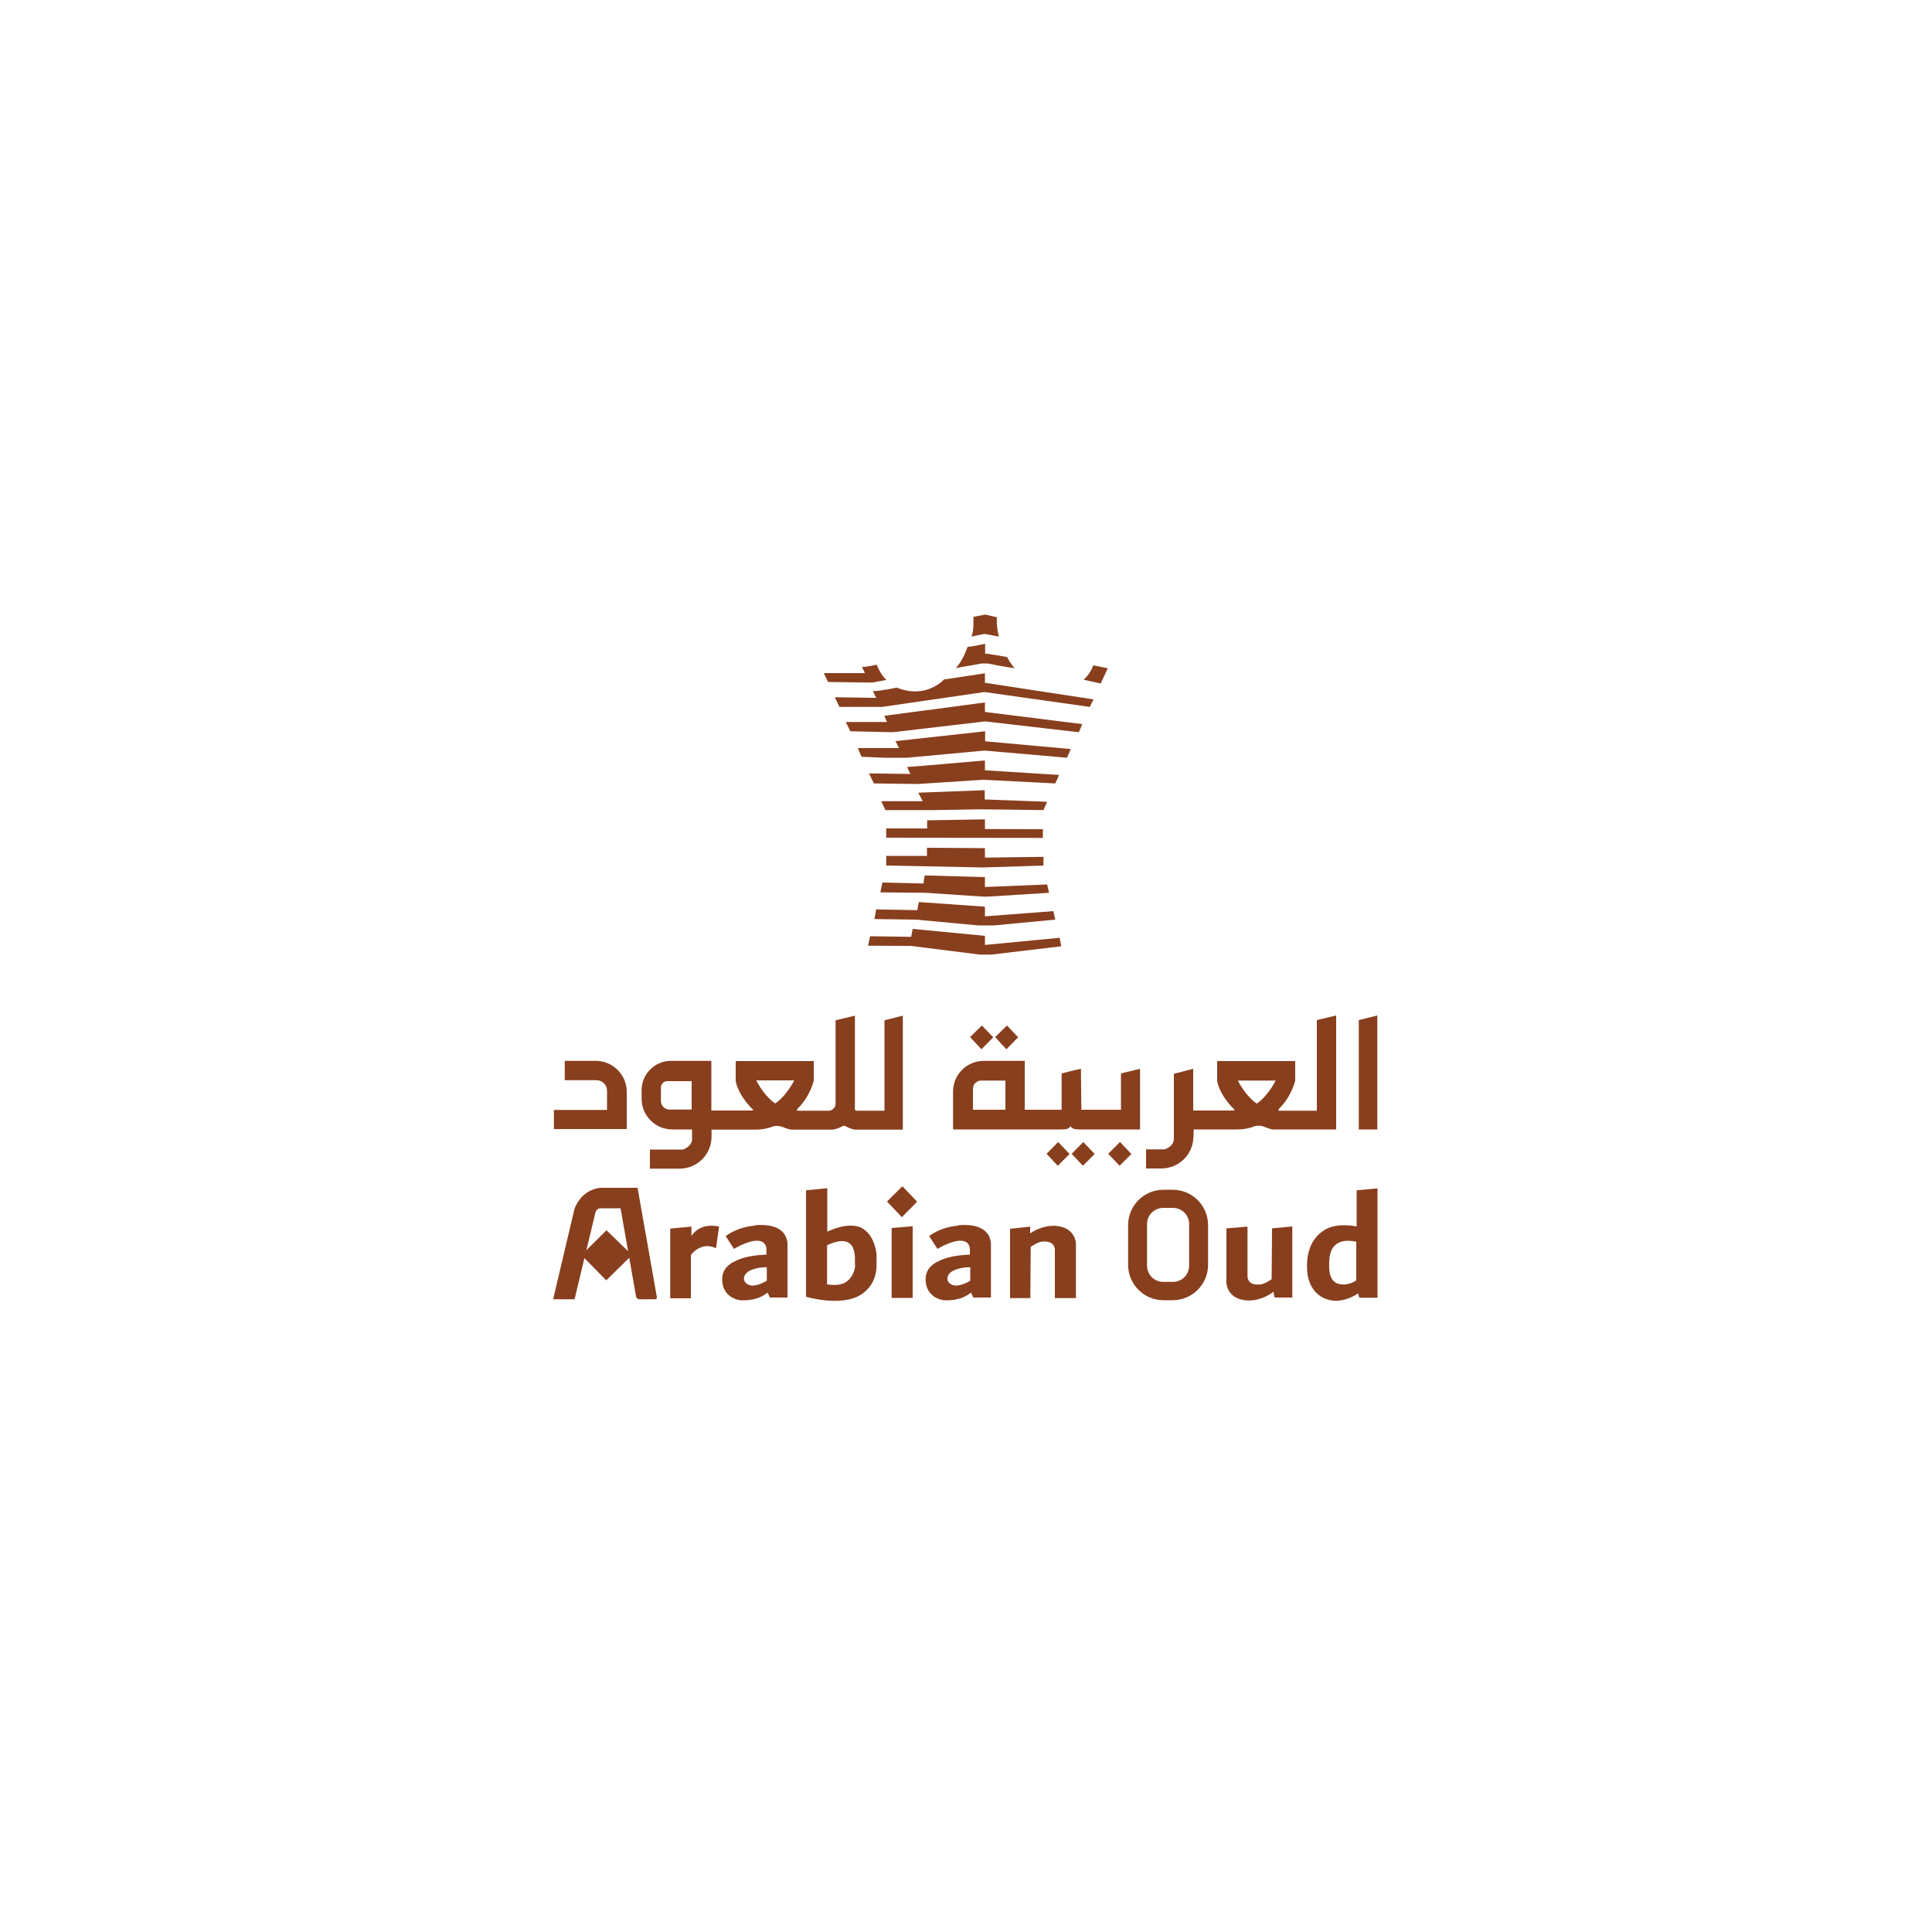 <?xml version="1.0" encoding="UTF-8"?>
<svg id="Layer_1" xmlns="http://www.w3.org/2000/svg" version="1.1" viewBox="0 0 1000 1000">
  <!-- Generator: Adobe Illustrator 29.0.0, SVG Export Plug-In . SVG Version: 2.1.0 Build 186)  -->
  <defs>
    <style>
      .st0 {
        fill: #883f1e;
      }
    </style>
  </defs>
  <g>
    <path class="st0" d="M617.8,588.2v-3.6h22.5c4.1,0,7-.9,8.4-1.4,1.1-.5,2.4-.6,3.6-.5.7,0,1.4.3,2,.5,2.2.9,4.1,1.4,4.1,1.4h33.2v-59l-10,2.4v46.9h-19.8v-.8c6.9-6.7,8.6-14.8,8.6-14.8v-10.1h-40.4v10.4c1.6,8,8.9,14.7,8.9,14.7v.5h-21.3v-21.6l-10,2.6v33.7c0,3.9-4.7,5.4-4.7,5.4h-9.7v9.9h7.9c9.2,0,16.6-7.4,16.6-16.6ZM650.5,559.3h9.8c-4.7,8.9-9.8,11.9-9.8,11.9,0,0-5.1-3-9.8-11.9h9.8Z"/>
    <polygon class="st0" points="712.9 525.6 703.3 528 703.3 584.6 712.9 584.6 712.9 525.6"/>
    <path class="st0" d="M324.4,565.1c0-8.8-7.2-16-16-16h-16.1v10h16.4c3.1,0,5.5,2.5,5.5,5.5v9.9h-27.5v9.9h37.7v-19.4Z"/>
    <path class="st0" d="M436,582.9c.2-.1.5-.2.8-.2h0c.3,0,.5,0,.8.2,2.3,1.3,4.6,1.8,4.6,1.8h25.1v-59l-9.5,2.4v46.8h-14.5l-.8-.4v-48.8l-10,2.4v43.1c0,2.1-1.7,3.7-3.7,3.7h-16.2v-.8c6.9-6.7,8.6-14.8,8.6-14.8v-10.1h-40.4v10.4c1.6,8,8.9,14.7,8.9,14.7v.5h-21.5v-25.7h-20.9c-8.4,0-15.2,6.8-15.2,15.2v4.4c0,8.8,7.1,15.9,15.9,15.9h10.2v5c0,3.9-4.7,5.4-4.7,5.4h-17.1v9.9h15.3c9.2,0,16.6-7.4,16.6-16.6v-3.6h22.7c4.1,0,7-.9,8.4-1.4.9-.4,1.8-.5,2.8-.5s1.9.2,2.8.5c2.2.9,4.2,1.4,4.2,1.4h21.5c2.3-.2,4.5-1.3,5.4-1.8ZM358,574.3h-11.5c-2.4,0-4.4-2-4.4-4.4v-7c0-1.8,1.5-3.3,3.3-3.3h12.6v14.7ZM401.2,571.1s-5.1-3-9.8-11.9h19.7c-4.7,8.9-9.8,11.9-9.8,11.9Z"/>
    <path class="st0" d="M549.3,584.6c2,0,4.8-.2,4.8-2.2,0,2,2.9,2.2,4.8,2.2h31.2v-31.4l-9.9,2.4v18.8h-20.5l-.2-21.2-5.3,1.2-4.7,1.2v18.8h-19.1v-25.3h-21.2c-8.8,0-15.9,7.1-15.9,15.9v19.6h56.1ZM520.3,574.4h-16.7v-10.8c0-2.4,1.9-4.3,4.3-4.3h12.5v15.1Z"/>
    <polygon class="st0" points="541.7 597.2 547.5 603.4 553.6 597.3 547.7 591.1 541.7 597.2"/>
    <polygon class="st0" points="459.1 621.9 466.8 630 474.7 622 467.1 614 459.1 621.9"/>
    <polygon class="st0" points="554.7 597.2 560.5 603.4 566.6 597.3 560.7 591.1 554.7 597.2"/>
    <polygon class="st0" points="514.1 536.9 508.2 530.8 502.1 536.8 508 543.1 514.1 536.9"/>
    <polygon class="st0" points="527 536.9 521.2 530.8 515.1 536.8 520.9 543.1 527 536.9"/>
    <polygon class="st0" points="579.7 591.1 573.6 597.2 579.5 603.4 585.6 597.3 579.7 591.1"/>
    <path class="st0" d="M658.2,662.1s-3.3,2.4-5.6,2.7c-2.4.3-6.5.2-6.9-4v-25.9l-10.9.9v28.1s.1,7.6,8.9,9,15.4-4.3,15.4-4.3l.6,3h9.2v-36.8l-10.5,1-.2,26.2Z"/>
    <path class="st0" d="M548.1,634.7c-6.9-1.1-12.8,2.2-14.9,3.7v-3.5s-10.4,1.1-10.4,1.1v35.9h10.5l.2-26.5s3.3-2.4,5.6-2.7c2.4-.3,6.5-.2,6.9,4v25.2h10.9v-28.2s-.1-7.6-8.9-9Z"/>
    <path class="st0" d="M702.2,616.1v18.7c-.1,0-9.4-2.1-15.9,1.4-6.5,3.6-10.8,11-9.6,22.7,1.3,12.4,13.3,19,26.2,10.6l.7,2.2h9.4v-56.6l-10.9,1ZM702,662.7s-3.9,3-8.9,1.9c-5-1.2-5.5-6.8-5-13.1s4.4-10.8,13.9-8.8v20.1Z"/>
    <path class="st0" d="M606.9,615.8h-4.6c-10.2,0-18.4,8.2-18.4,18.4v20.4c0,10.2,8.2,18.4,18.4,18.4h4.6c10.2,0,18.4-8.2,18.4-18.4v-20.4c0-10.2-8.2-18.4-18.4-18.4ZM615.5,655.1c0,4.6-3.7,8.4-8.4,8.4h-5c-4.6,0-8.4-3.7-8.4-8.4v-21.5c0-4.6,3.7-8.4,8.4-8.4h5c4.6,0,8.4,3.7,8.4,8.4v21.5Z"/>
    <path class="st0" d="M495.9,634.4c-9.2.7-15,5.4-15,5.4l4.3,6.6c16.9-9.5,16.8,0,16.8,0v3s-7.6.1-13.2,2.1c-5.6,2-10.5,5.1-9.6,12.3.8,7.2,7.3,9.1,9.5,9.2,2.2.1,8.8.3,13.9-4l1.2,2.6h9.1v-28.3c-.9-7.5-7.7-9.9-17-9.1ZM502.2,662.9s-3.4,2.2-6.9,2.5c-3,.3-6.1-2.2-4.5-5.3.5-1,1.4-1.8,2.4-2.3,1.6-.8,4.6-1.9,9-1.9v6.9Z"/>
    <path class="st0" d="M390.6,634.4c-9.2.7-15,5.4-15,5.4l4.3,6.6c16.9-9.5,16.8,0,16.8,0v3s-7.6.1-13.2,2.1c-5.6,2-10.5,5.1-9.6,12.3.8,7.2,7.3,9.1,9.5,9.2,2.2.1,8.8.3,13.9-4l1.2,2.6h9.1v-28.3c-.9-7.5-7.7-9.9-17-9.1ZM396.9,662.9s-3.4,2.2-6.9,2.5c-3,.3-6.1-2.2-4.5-5.3.5-1,1.4-1.8,2.4-2.3,1.6-.8,4.6-1.9,9-1.9v6.9Z"/>
    <path class="st0" d="M446.6,635.9c-7.1-4.2-18.4,1.6-18.4,1.6v-22.5l-11,1.1v55.1s18,5.3,28.1-.9c6.7-4.1,8.2-10.5,8.4-14.4v-6.5c0,0-.6-9.6-7.2-13.5ZM442.6,654.8c0,4.1-2.8,8.2-6.1,9.5-3.3,1.4-8.4.5-8.4.5v-20.3c15.9-7.2,14.4,6.1,14.4,10.3Z"/>
    <polygon class="st0" points="461.5 671.8 472.4 671.8 472.4 634.7 461.5 635.6 461.5 671.8"/>
    <path class="st0" d="M357.9,639.7v-4.8l-11,1v36.1h10.7v-22.4s5-7.1,12.6-3.7l.4.2,1.6-11.2s-9.3-2.7-14.3,4.8Z"/>
    <path class="st0" d="M330.1,614.8h-19.3c-10.5,1.1-13.5,11.1-13.5,11.1l-11,46.6h11.1l5.1-21.3,11.3,11.5,11.9-11.7,3.5,20c.1.8.9,1.5,1.7,1.5h8.2c.6,0,1-.5.9-1.1l-10-56.6ZM313.9,636.8l-10.4,10.3,4.7-19.5c.3-1.3,1.4-2.2,2.7-2.2h10.3l3.9,22.2-11.2-10.8Z"/>
  </g>
  <polygon class="st0" points="548.5 485.4 549.3 489.8 513.1 494.1 507.2 494.1 471.4 489.6 449.3 489.5 450.4 484.6 471.6 484.9 472.4 480.8 509.8 484.4 509.8 489.1 548.5 485.4"/>
  <polygon class="st0" points="546.2 476 545.2 471.6 509.8 474.3 509.8 469.3 475.6 466.9 474.8 471.1 453.5 470.7 452.6 475.7 474.2 476 506.4 479 514.3 479 546.2 476"/>
  <polygon class="st0" points="543 462.1 542 457.8 509.8 459.1 509.8 454 478.6 453.1 478 457.3 456.7 456.8 455.7 461.9 479 462.1 509.1 464.1 511.1 464.1 543 462.1"/>
  <polygon class="st0" points="540.1 448 540.1 443.5 509.8 443.9 509.8 439 479.8 438.8 479.8 443 458.7 443 458.7 448 509 449 540.1 448"/>
  <polygon class="st0" points="539.8 429.2 539.8 433.7 458.7 433.6 458.7 428.8 479.9 428.8 479.9 424.6 509.8 424.1 509.8 429.1 539.8 429.2"/>
  <polygon class="st0" points="542 415 509.7 413.8 509.7 409 475.3 410.3 477.6 414.7 456.1 414.7 458.3 419.3 483.4 419.3 507.8 418.9 540.1 419.3 542 415"/>
  <path class="st0" d="M546.2,405.5l2-4.4-38.4-2.4v-5.1s-36.3,3.2-40.3,3.4l1.7,3.6-21.4-.3,2.5,5.2,22.7.3,33.8-2.2,37.4,1.9Z"/>
  <polygon class="st0" points="552.3 392.2 554.2 387.7 509.9 383.7 509.9 378.5 463.5 383.6 465.3 387.2 444 387.2 445.9 391.7 457.5 392.2 469.5 392.2 509.5 388.5 552.3 392.2"/>
  <polygon class="st0" points="558.4 379 560.2 374.8 509.8 368.5 509.8 363.6 457.7 370.5 459.1 373.7 437.8 373.7 440.1 378.5 462.1 379 509.9 373.4 558.4 379"/>
  <path class="st0" d="M564,366l2-4-56.2-8.6v-4.9l-21.2,3.2s-9.2,10.4-24.4,4.2c0,0-9.3,2-12.4,1.8l1.7,3.5-21.4-.3,2.4,5h22l53-7.7,54.6,7.7Z"/>
  <path class="st0" d="M560.9,351.8s3.2-2.6,5-7.4l7.5,1.5-3.7,7.9-8.9-2Z"/>
  <path class="st0" d="M525.2,345.8s-2.1-2-3.9-5.7c0,0-9.9-1.8-11.4-1.8v-5.1s-6,1.4-9.1,1.6c0,0-2.4,7.3-6.1,11l13.6-2.4h2.8s11.4,2.3,14.1,2.4Z"/>
  <path class="st0" d="M517,329.5s-1.4-5.4-1-10l-6-1.4-6.2,1.2s.5,7-1,10.2l6.8-1.4,7.4,1.4Z"/>
  <path class="st0" d="M446.2,345.3l1.5,3.1h-21.3l2.2,4.6,22.9.3,7.4-1.4c-2.6-1.7-5.2-7.9-5.2-7.9,0,0-4.2,1.2-7.6,1.2Z"/>
</svg>
